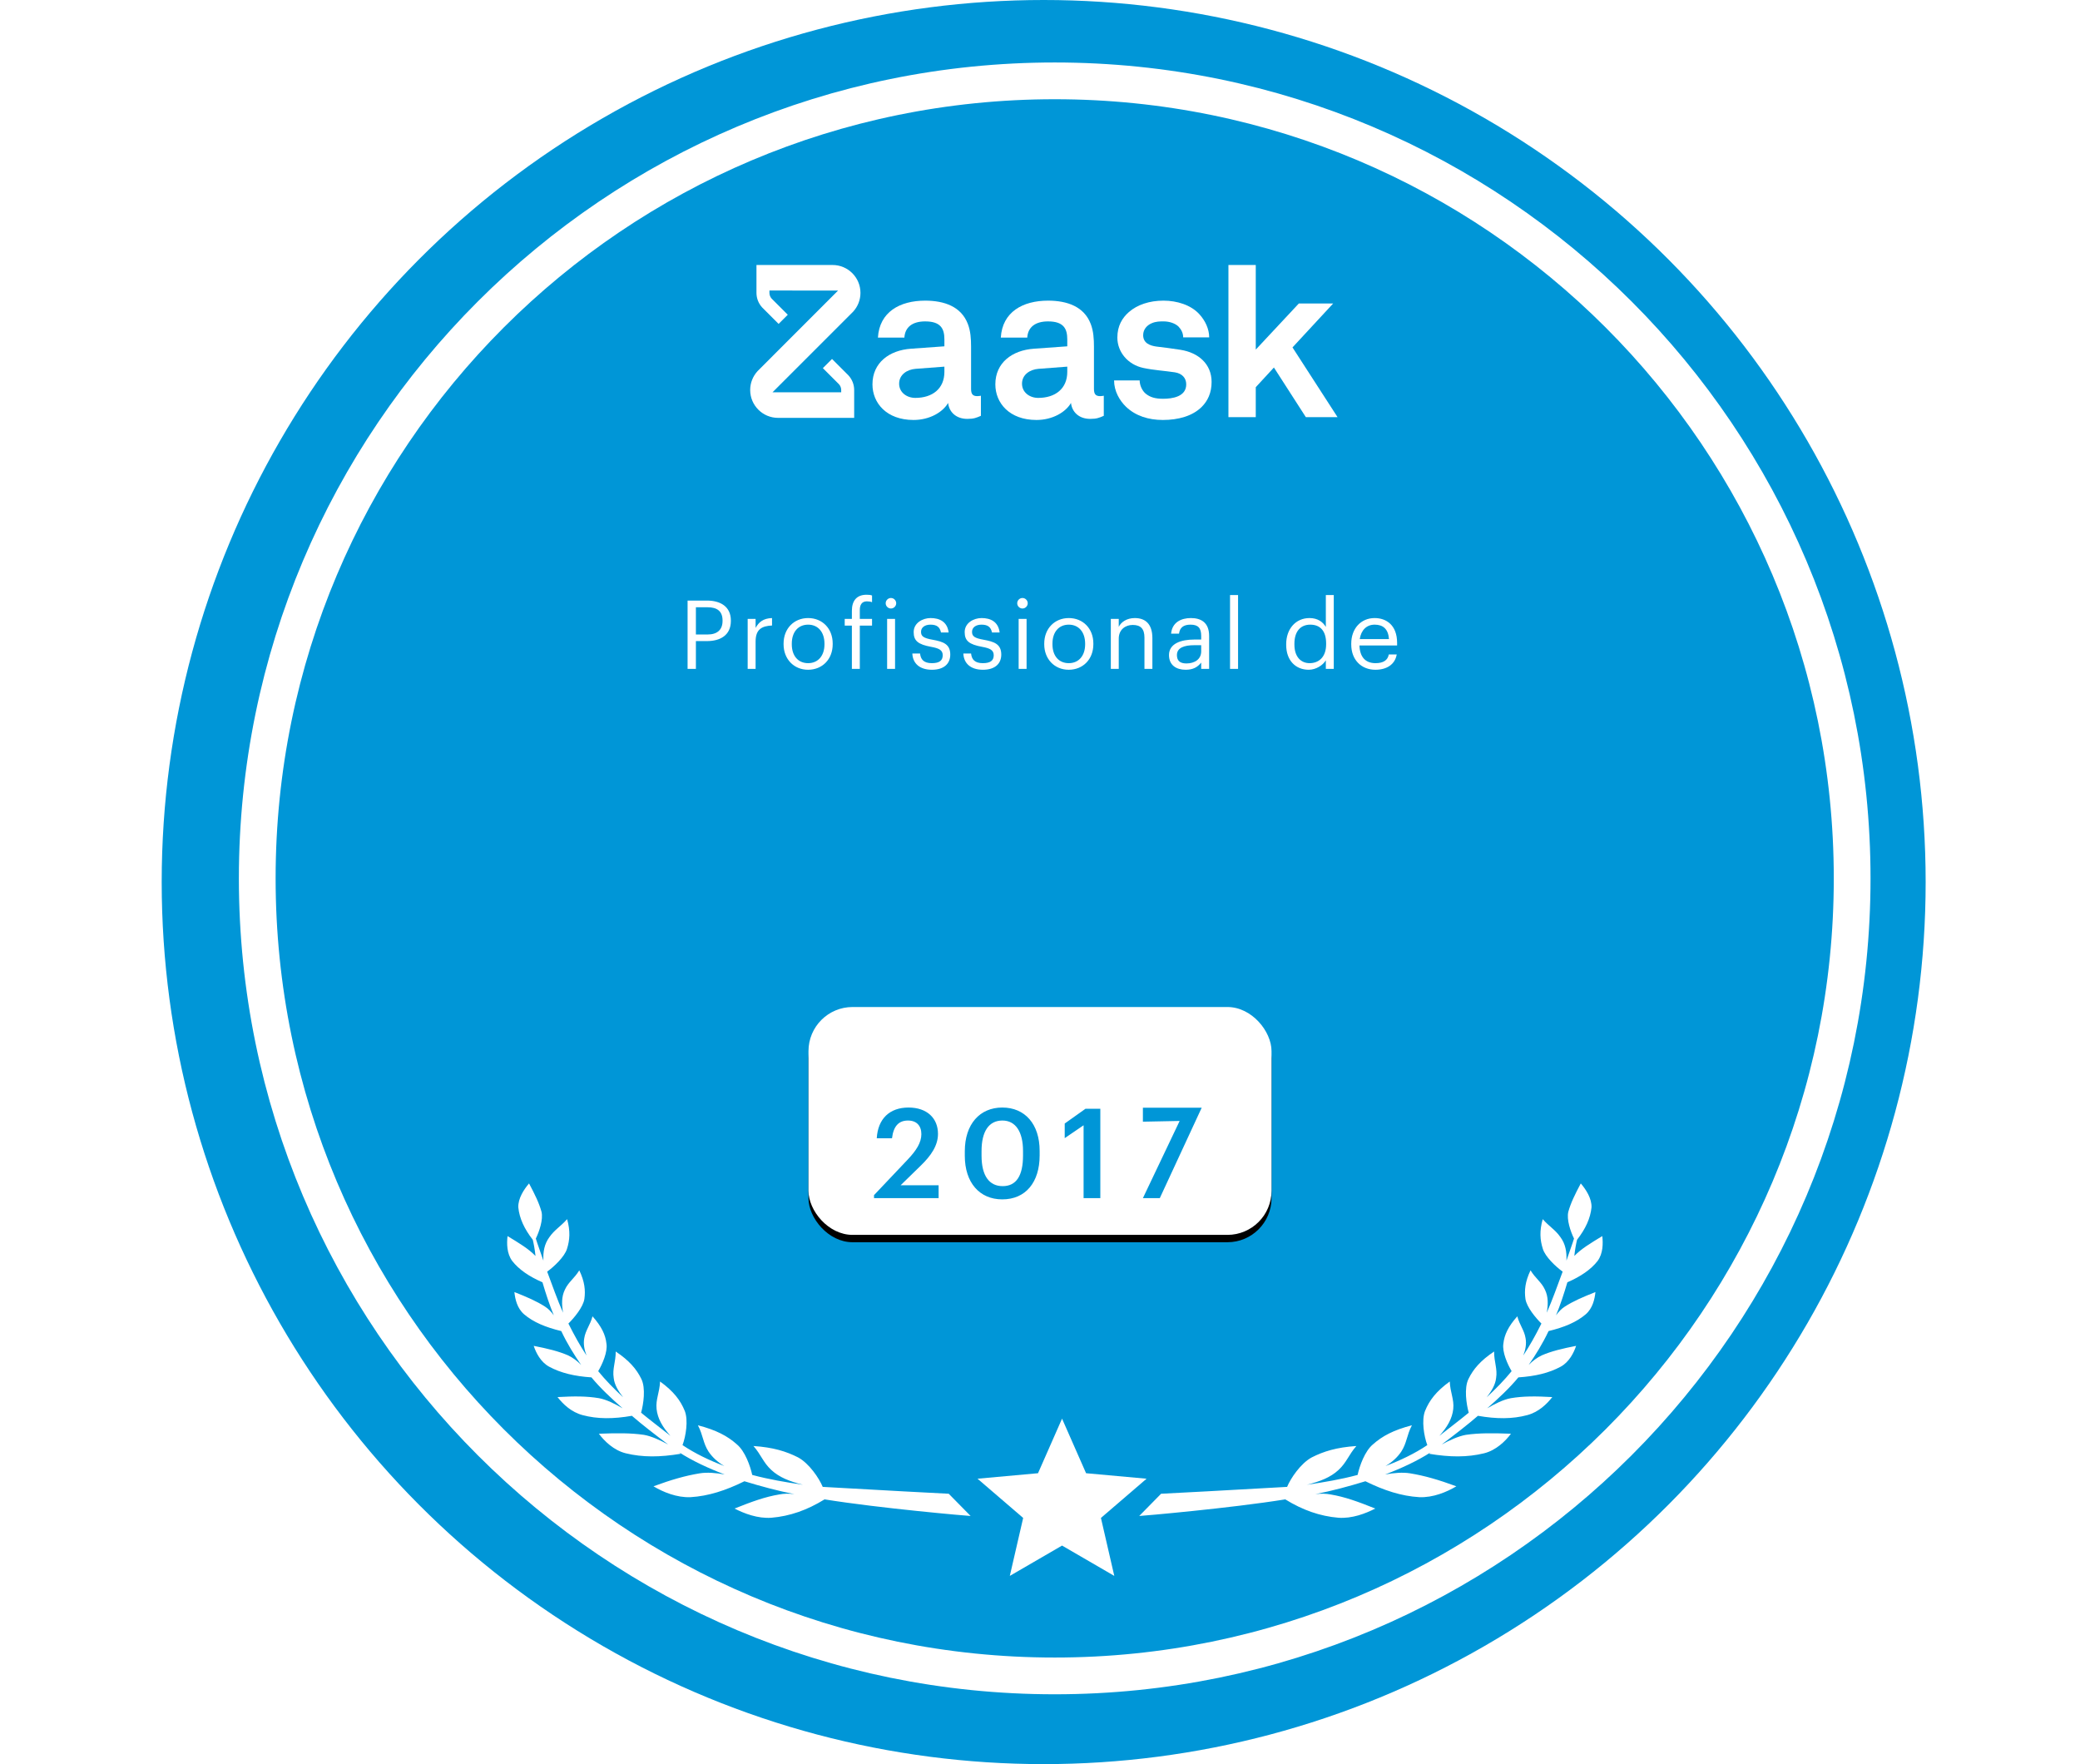 <?xml version="1.0" encoding="UTF-8" standalone="no"?>
<svg width='283' height='240' viewBox='0 0 283 240' version="1.1" xmlns="http://www.w3.org/2000/svg" xmlns:xlink="http://www.w3.org/1999/xlink">
    <!-- Generator: Sketch 39.1 (31720) - http://www.bohemiancoding.com/sketch -->
    <title>toppro-pt-16</title>
    <desc>Created with Sketch.</desc>
    <defs>
        <path d="M259,100 L282.936,100 C282.936,100 275.078,115.752 275.078,119.399 C275.078,123.046 282.936,138.798 282.936,138.798 L259.112,138.798 L259,100" id="path-1"></path>
        <mask id="mask-2" maskContentUnits="userSpaceOnUse" maskUnits="objectBoundingBox" x="0" y="0" width='23.936' height='38.798' fill='white'>
            <use xlink:href="#path-1"></use>
        </mask>
        <path d="M23.936,100 L0,100 C0,100 7.858,115.752 7.858,119.399 C7.858,123.046 0,138.798 0,138.798 L23.824,138.798 L23.936,100 Z" id="path-3"></path>
        <mask id="mask-4" maskContentUnits="userSpaceOnUse" maskUnits="objectBoundingBox" x="0" y="0" width='23.936' height='38.798' fill='white'>
            <use xlink:href="#path-3"></use>
        </mask>
        <rect id="path-5" x="110" y="137" width='63' height='31' rx='6'></rect>
        <filter x="-50%" y="-50%" width='200%' height='200%' filterUnits="objectBoundingBox" id='filter-6'>
            <feOffset dx="0" dy="1" in="SourceAlpha" result="shadowOffsetOuter1"></feOffset>
            <feColorMatrix values="0 0 0 0 0.045   0 0 0 0 0.366   0 0 0 0 0.512  0 0 0 0.479 0" type='matrix' in="shadowOffsetOuter1"></feColorMatrix>
        </filter>
        <rect id="path-7" x="17" y="93" width='249' height='54' rx="1"></rect>
        <mask id="mask-8" maskContentUnits="userSpaceOnUse" maskUnits="objectBoundingBox" x="0" y="0" width='249' height='54' fill='white'>
            <use xlink:href="#path-7"></use>
        </mask>
    </defs>
    <g id="widgets" stroke="none" stroke-width='1' fill='none' fill-rule="evenodd">
        <g id="toppro-pt-16">
            <circle id="Oval-2" fill="#0096D7" cx="142" cy="120" r="120"></circle>
            <path d="M143.5,228 C203.423,228 252,179.423 252,119.5 C252,59.577 203.423,11 143.5,11 C83.577,11 35,59.577 35,119.5 C35,179.423 83.577,228 143.5,228 Z" id="Mask" stroke="#FFFFFF" stroke-width='5' fill-opacity="0" fill="#0096D7"></path>
            <g id="logo" transform="translate(102, 36)" fill="#FFFFFF">
                <path d="M11.203,12.835 L9.956,14.082 L12.149,16.274 C12.345,16.489 12.452,16.768 12.452,17.06 L12.452,17.369 L3.107,17.369 L14.067,6.411 C14.715,5.709 15.072,4.796 15.072,3.841 C15.072,1.751 13.371,0.051 11.281,0.051 L0.923,0.051 L0.923,3.841 C0.923,4.581 1.199,5.287 1.707,5.837 L3.936,8.066 L5.184,6.819 L2.991,4.627 C2.795,4.411 2.687,4.132 2.687,3.841 L2.687,3.525 L12.027,3.527 L1.118,14.443 L1.073,14.49 C0.425,15.191 0.068,16.104 0.068,17.06 C0.068,19.149 1.768,20.849 3.859,20.849 L14.217,20.849 L14.217,17.06 C14.217,16.32 13.94,15.613 13.433,15.064 L11.203,12.835 L11.203,12.835 Z" id="Fill-2"></path>
                <path d="M26.492,13.88 L22.565,14.178 C21.435,14.267 20.334,14.951 20.334,16.2 C20.334,17.389 21.376,18.132 22.536,18.132 C24.856,18.132 26.492,16.883 26.492,14.594 L26.492,13.88 L26.492,13.88 Z M29.616,20.987 C28.01,20.987 27.117,19.976 26.998,18.816 C26.284,20.065 24.499,21.135 22.298,21.135 C18.609,21.135 16.705,18.816 16.705,16.289 C16.705,13.345 18.996,11.65 21.941,11.442 L26.492,11.115 L26.492,10.164 C26.492,8.707 25.987,7.725 23.874,7.725 C22.149,7.725 21.138,8.498 21.048,9.926 L17.449,9.926 C17.657,6.447 20.424,4.901 23.874,4.901 C26.522,4.901 28.783,5.733 29.675,8.052 C30.062,9.034 30.122,10.134 30.122,11.175 L30.122,16.913 C30.122,17.627 30.36,17.894 30.984,17.894 C31.222,17.894 31.46,17.835 31.46,17.835 L31.46,20.57 C30.836,20.838 30.508,20.987 29.616,20.987 L29.616,20.987 L29.616,20.987 Z" id="Fill-4"></path>
                <path d="M43.211,13.88 L39.285,14.178 C38.154,14.267 37.053,14.951 37.053,16.2 C37.053,17.389 38.095,18.132 39.255,18.132 C41.575,18.132 43.211,16.883 43.211,14.594 L43.211,13.88 L43.211,13.88 Z M46.335,20.987 C44.729,20.987 43.836,19.976 43.717,18.816 C43.003,20.065 41.218,21.135 39.017,21.135 C35.328,21.135 33.424,18.816 33.424,16.289 C33.424,13.345 35.715,11.65 38.66,11.442 L43.211,11.115 L43.211,10.164 C43.211,8.707 42.706,7.725 40.594,7.725 C38.868,7.725 37.857,8.498 37.767,9.926 L34.168,9.926 C34.376,6.447 37.143,4.901 40.594,4.901 C43.241,4.901 45.502,5.733 46.395,8.052 C46.781,9.034 46.841,10.134 46.841,11.175 L46.841,16.913 C46.841,17.627 47.079,17.894 47.703,17.894 C47.942,17.894 48.179,17.835 48.179,17.835 L48.179,20.57 C47.555,20.838 47.228,20.987 46.335,20.987 L46.335,20.987 L46.335,20.987 Z" id="Fill-6"></path>
                <path d="M61.508,19.351 C60.259,20.6 58.325,21.135 56.213,21.135 C54.25,21.135 52.494,20.57 51.215,19.351 C50.323,18.489 49.579,17.211 49.579,15.754 L53.06,15.754 C53.06,16.437 53.417,17.181 53.893,17.567 C54.488,18.043 55.172,18.251 56.243,18.251 C57.492,18.251 59.396,17.984 59.396,16.289 C59.396,15.397 58.801,14.802 57.849,14.653 C56.481,14.445 54.934,14.356 53.565,14.059 C51.453,13.613 50.025,11.888 50.025,9.926 C50.025,8.35 50.68,7.25 51.602,6.447 C52.732,5.466 54.369,4.901 56.302,4.901 C58.147,4.901 60.021,5.495 61.151,6.714 C61.984,7.606 62.52,8.766 62.52,9.896 L58.98,9.896 C58.98,9.301 58.712,8.826 58.355,8.439 C57.909,7.993 57.106,7.725 56.332,7.725 C55.797,7.725 55.291,7.725 54.726,7.963 C54.071,8.231 53.536,8.796 53.536,9.599 C53.536,10.699 54.488,11.026 55.321,11.145 C56.719,11.323 57.106,11.353 58.623,11.591 C61.062,11.977 62.847,13.524 62.847,15.962 C62.847,17.448 62.312,18.548 61.508,19.351" id="Fill-8"></path>
                <polygon id="Fill-10" points="79.388 5.287 74.717 5.287 68.857 11.561 68.857 0.051 65.138 0.051 65.138 20.749 68.857 20.749 68.857 16.675 71.326 13.999 75.669 20.749 79.983 20.749 73.854 11.264"></polygon>
            </g>
            <g id="Group-3" transform="translate(69, 161)" fill="#FFFFFF">
                <path d="M11.47,26.386 C9.152,26.23 7.308,25.793 5.708,24.928 C4.564,24.301 3.93,23.044 3.616,22.099 C5.525,22.471 7.001,22.832 8.281,23.387 C8.886,23.668 9.508,24.119 10.071,24.693 C9.141,23.352 8.193,21.841 7.364,20.087 C5.224,19.567 3.57,18.88 2.308,17.805 C1.36,16.985 1.088,15.747 0.987,14.779 C2.712,15.459 3.993,16.013 5.148,16.754 C5.611,17.05 6.014,17.468 6.351,17.95 C5.777,16.572 5.25,14.958 4.806,13.451 C2.998,12.665 1.606,11.719 0.693,10.55 C-0.059,9.536 -0.059,8.154 0.055,7.164 C1.667,8.143 2.894,8.876 3.859,9.867 C3.765,8.956 3.611,8.166 3.487,7.661 C2.326,6.173 1.674,4.745 1.521,3.265 C1.468,2.061 2.275,0.824 2.981,0 C3.786,1.526 4.331,2.62 4.675,3.85 C4.929,4.917 4.377,6.53 3.902,7.502 C4.121,8.227 4.518,9.279 4.932,10.501 C4.879,9.298 5.058,8.242 5.752,7.305 C6.44,6.31 7.259,5.877 8.16,4.86 C8.616,6.481 8.526,7.7 8.146,8.892 C7.826,9.962 6.384,11.325 5.447,12.001 C6.146,13.884 6.856,15.881 7.608,17.586 C7.419,16.454 7.384,15.422 7.859,14.45 C8.328,13.421 9.14,12.931 9.817,11.823 C10.551,13.357 10.675,14.552 10.509,15.722 C10.336,16.834 9.12,18.288 8.337,19.062 C9.154,20.703 9.948,22.115 10.801,23.406 C10.505,22.631 10.351,21.842 10.488,21.079 C10.661,19.966 11.307,19.264 11.616,18.079 C12.837,19.446 13.387,20.597 13.511,21.793 C13.7,22.924 12.941,24.617 12.389,25.54 C13.378,26.758 14.504,27.905 15.778,29.093 C15.115,28.243 14.594,27.377 14.499,26.466 C14.298,25.221 14.779,24.306 14.774,22.867 C16.629,24.109 17.612,25.271 18.252,26.584 C18.886,27.841 18.541,30.066 18.226,31.193 C19.405,32.161 20.733,33.171 22.22,34.337 C21.166,33.183 20.467,31.99 20.331,30.681 C20.195,29.371 20.747,28.448 20.807,26.945 C22.674,28.301 23.592,29.527 24.173,30.962 C24.664,32.234 24.313,34.402 23.862,35.601 C25.563,36.744 27.531,37.686 29.552,38.449 C28.633,37.914 27.916,37.242 27.407,36.49 C26.637,35.305 26.673,34.265 25.956,32.902 C28.47,33.555 29.993,34.372 31.261,35.503 C32.363,36.422 33.074,38.419 33.346,39.657 C35.64,40.276 37.982,40.66 40.246,40.994 C38.474,40.549 37.051,40.01 35.937,38.977 C34.823,37.945 34.574,36.935 33.514,35.724 C36.193,35.899 37.978,36.457 39.572,37.266 C41.095,38.082 42.458,40.125 42.938,41.283 C49.234,41.648 60.012,42.226 60.083,42.218 L63.058,45.241 C62.625,45.229 50.721,44.195 43.186,42.983 C40.82,44.445 38.46,45.272 35.963,45.481 C34.108,45.621 32.235,44.9 30.942,44.231 C33.291,43.29 35.093,42.637 37.003,42.318 C37.637,42.193 38.354,42.174 39.084,42.269 C36.807,41.821 34.513,41.202 32.284,40.518 C29.752,41.767 27.386,42.538 24.955,42.682 C23.094,42.765 21.215,41.987 19.911,41.204 C22.336,40.312 24.222,39.766 26.202,39.44 C27.192,39.277 28.425,39.375 29.599,39.596 C27.352,38.741 25.236,37.758 23.387,36.573 C23.464,36.622 23.547,36.729 23.624,36.778 C20.796,37.252 18.424,37.275 16.136,36.713 C14.512,36.31 13.232,35.065 12.48,34.051 C14.916,33.964 16.784,33.938 18.61,34.204 C19.635,34.382 20.845,34.944 21.911,35.521 C20.039,34.109 18.397,32.844 16.975,31.614 C14.431,32.058 12.273,32.058 10.275,31.523 C8.722,31.112 7.602,30.023 6.856,29.066 C9.144,28.937 10.798,28.933 12.482,29.214 C13.508,29.393 14.723,30.012 15.718,30.597 C14.136,29.211 12.702,27.867 11.47,26.386" id="cereal-right-copy"></path>
                <path d="M97.47,26.386 C95.152,26.23 93.308,25.793 91.708,24.928 C90.564,24.301 89.93,23.044 89.616,22.099 C91.525,22.471 93.001,22.832 94.281,23.387 C94.886,23.668 95.508,24.119 96.071,24.693 C95.141,23.352 94.193,21.841 93.364,20.087 C91.224,19.567 89.57,18.88 88.308,17.805 C87.36,16.985 87.088,15.747 86.987,14.779 C88.712,15.459 89.993,16.013 91.148,16.754 C91.611,17.05 92.014,17.468 92.351,17.95 C91.777,16.572 91.25,14.958 90.806,13.451 C88.998,12.665 87.606,11.719 86.693,10.55 C85.941,9.536 85.941,8.154 86.055,7.164 C87.667,8.143 88.894,8.876 89.859,9.867 C89.765,8.956 89.611,8.166 89.487,7.661 C88.326,6.173 87.674,4.745 87.521,3.265 C87.468,2.061 88.275,0.824 88.981,0 C89.786,1.526 90.331,2.62 90.675,3.85 C90.929,4.917 90.377,6.53 89.902,7.502 C90.121,8.227 90.518,9.279 90.932,10.501 C90.879,9.298 91.058,8.242 91.752,7.305 C92.44,6.31 93.259,5.877 94.16,4.86 C94.616,6.481 94.526,7.7 94.146,8.892 C93.826,9.962 92.384,11.325 91.447,12.001 C92.146,13.884 92.856,15.881 93.608,17.586 C93.419,16.454 93.384,15.422 93.859,14.45 C94.328,13.421 95.14,12.931 95.817,11.823 C96.551,13.357 96.675,14.552 96.509,15.722 C96.336,16.834 95.12,18.288 94.337,19.062 C95.154,20.703 95.948,22.115 96.801,23.406 C96.505,22.631 96.351,21.842 96.488,21.079 C96.661,19.966 97.307,19.264 97.616,18.079 C98.837,19.446 99.387,20.597 99.511,21.793 C99.7,22.924 98.941,24.617 98.389,25.54 C99.378,26.758 100.504,27.905 101.778,29.093 C101.115,28.243 100.594,27.377 100.499,26.466 C100.298,25.221 100.779,24.306 100.774,22.867 C102.629,24.109 103.612,25.271 104.252,26.584 C104.886,27.841 104.541,30.066 104.226,31.193 C105.405,32.161 106.733,33.171 108.22,34.337 C107.166,33.183 106.467,31.99 106.331,30.681 C106.195,29.371 106.747,28.448 106.807,26.945 C108.674,28.301 109.592,29.527 110.173,30.962 C110.664,32.234 110.313,34.402 109.862,35.601 C111.563,36.744 113.531,37.686 115.552,38.449 C114.633,37.914 113.916,37.242 113.407,36.49 C112.637,35.305 112.673,34.265 111.956,32.902 C114.47,33.555 115.993,34.372 117.261,35.503 C118.363,36.422 119.074,38.419 119.346,39.657 C121.64,40.276 123.982,40.66 126.246,40.994 C124.474,40.549 123.051,40.01 121.937,38.977 C120.823,37.945 120.574,36.935 119.514,35.724 C122.193,35.899 123.978,36.457 125.572,37.266 C127.095,38.082 128.458,40.125 128.938,41.283 C135.234,41.648 146.012,42.226 146.083,42.218 L149.058,45.241 C148.625,45.229 136.721,44.195 129.186,42.983 C126.82,44.445 124.46,45.272 121.963,45.481 C120.108,45.621 118.235,44.9 116.942,44.231 C119.291,43.29 121.093,42.637 123.003,42.318 C123.637,42.193 124.354,42.174 125.084,42.269 C122.807,41.821 120.513,41.202 118.284,40.518 C115.752,41.767 113.386,42.538 110.955,42.682 C109.094,42.765 107.215,41.987 105.911,41.204 C108.336,40.312 110.222,39.766 112.202,39.44 C113.192,39.277 114.425,39.375 115.599,39.596 C113.352,38.741 111.236,37.758 109.387,36.573 C109.464,36.622 109.547,36.729 109.624,36.778 C106.796,37.252 104.424,37.275 102.136,36.713 C100.512,36.31 99.232,35.065 98.48,34.051 C100.916,33.964 102.784,33.938 104.61,34.204 C105.635,34.382 106.845,34.944 107.911,35.521 C106.039,34.109 104.397,32.844 102.975,31.614 C100.431,32.058 98.273,32.058 96.275,31.523 C94.722,31.112 93.602,30.023 92.856,29.066 C95.144,28.937 96.798,28.933 98.482,29.214 C99.508,29.393 100.723,30.012 101.718,30.597 C100.136,29.211 98.702,27.867 97.47,26.386" id="cereal-right-copy-2" transform="translate(117.529, 22.749) scale(-1, 1) translate(-117.529, -22.749) "></path>
            </g>
            <polygon id="Shape" fill="#FFFFFF" points="144.5 210.268 137.392 214.394 139.21 206.508 133 201.172 141.23 200.425 144.5 193 147.769 200.425 156 201.172 149.79 206.508 151.608 214.394"></polygon>
            <path d="M93.551,91 L94.682,91 L94.682,87.217 L96.19,87.217 C97.958,87.217 99.44,86.45 99.44,84.474 L99.44,84.422 C99.44,82.485 97.971,81.705 96.19,81.705 L93.551,81.705 L93.551,91 Z M94.682,86.32 L94.682,82.615 L96.268,82.615 C97.529,82.615 98.309,83.109 98.309,84.422 L98.309,84.474 C98.309,85.67 97.594,86.32 96.268,86.32 L94.682,86.32 Z M101.726,91 L102.805,91 L102.805,87.269 C102.805,85.592 103.676,85.163 105.041,85.098 L105.041,84.084 C103.819,84.123 103.234,84.656 102.805,85.423 L102.805,84.201 L101.726,84.201 L101.726,91 Z M109.953,90.22 C108.575,90.22 107.73,89.206 107.73,87.659 L107.73,87.555 C107.73,85.995 108.588,84.981 109.953,84.981 C111.305,84.981 112.176,85.995 112.176,87.568 L112.176,87.659 C112.176,89.193 111.318,90.22 109.953,90.22 L109.953,90.22 Z M109.94,91.117 C111.877,91.117 113.294,89.7 113.294,87.646 L113.294,87.542 C113.294,85.501 111.877,84.084 109.953,84.084 C108.029,84.084 106.612,85.514 106.612,87.555 L106.612,87.659 C106.612,89.648 108.003,91.117 109.94,91.117 L109.94,91.117 Z M115.905,91 L116.984,91 L116.984,85.111 L118.648,85.111 L118.648,84.201 L116.984,84.201 L116.984,82.979 C116.984,82.29 117.257,81.809 117.946,81.809 C118.245,81.809 118.453,81.848 118.648,81.926 L118.648,81.016 C118.44,80.938 118.258,80.912 117.907,80.912 C116.568,80.912 115.905,81.718 115.905,83.096 L115.905,84.201 L114.93,84.201 L114.93,85.111 L115.905,85.111 L115.905,91 Z M120.7,91 L121.779,91 L121.779,84.201 L120.7,84.201 L120.7,91 Z M121.22,82.784 C121.61,82.784 121.935,82.459 121.935,82.069 C121.935,81.679 121.61,81.354 121.22,81.354 C120.83,81.354 120.505,81.679 120.505,82.069 C120.505,82.459 120.83,82.784 121.22,82.784 L121.22,82.784 Z M126.795,91.117 C128.446,91.117 129.291,90.285 129.291,89.05 C129.291,87.607 128.303,87.295 126.899,87.035 C125.651,86.814 125.313,86.567 125.313,85.956 C125.313,85.371 125.82,84.981 126.6,84.981 C127.458,84.981 127.874,85.306 128.03,86.047 L129.07,86.047 C128.888,84.578 127.835,84.084 126.613,84.084 C125.547,84.084 124.312,84.734 124.312,85.995 C124.312,87.178 124.91,87.672 126.678,87.997 C127.731,88.192 128.264,88.426 128.264,89.141 C128.264,89.869 127.809,90.22 126.782,90.22 C125.69,90.22 125.261,89.713 125.183,88.907 L124.13,88.907 C124.195,90.298 125.17,91.117 126.795,91.117 L126.795,91.117 Z M133.735,91.117 C135.386,91.117 136.231,90.285 136.231,89.05 C136.231,87.607 135.243,87.295 133.839,87.035 C132.591,86.814 132.253,86.567 132.253,85.956 C132.253,85.371 132.76,84.981 133.54,84.981 C134.398,84.981 134.814,85.306 134.97,86.047 L136.01,86.047 C135.828,84.578 134.775,84.084 133.553,84.084 C132.487,84.084 131.252,84.734 131.252,85.995 C131.252,87.178 131.85,87.672 133.618,87.997 C134.671,88.192 135.204,88.426 135.204,89.141 C135.204,89.869 134.749,90.22 133.722,90.22 C132.63,90.22 132.201,89.713 132.123,88.907 L131.07,88.907 C131.135,90.298 132.11,91.117 133.735,91.117 L133.735,91.117 Z M138.595,91 L139.674,91 L139.674,84.201 L138.595,84.201 L138.595,91 Z M139.115,82.784 C139.505,82.784 139.83,82.459 139.83,82.069 C139.83,81.679 139.505,81.354 139.115,81.354 C138.725,81.354 138.4,81.679 138.4,82.069 C138.4,82.459 138.725,82.784 139.115,82.784 L139.115,82.784 Z M145.418,90.22 C144.04,90.22 143.195,89.206 143.195,87.659 L143.195,87.555 C143.195,85.995 144.053,84.981 145.418,84.981 C146.77,84.981 147.641,85.995 147.641,87.568 L147.641,87.659 C147.641,89.193 146.783,90.22 145.418,90.22 L145.418,90.22 Z M145.405,91.117 C147.342,91.117 148.759,89.7 148.759,87.646 L148.759,87.542 C148.759,85.501 147.342,84.084 145.418,84.084 C143.494,84.084 142.077,85.514 142.077,87.555 L142.077,87.659 C142.077,89.648 143.468,91.117 145.405,91.117 L145.405,91.117 Z M151.136,91 L152.215,91 L152.215,86.879 C152.215,85.657 153.112,85.02 154.113,85.02 C155.205,85.02 155.712,85.553 155.712,86.749 L155.712,91 L156.791,91 L156.791,86.827 C156.791,84.851 155.803,84.084 154.399,84.084 C153.281,84.084 152.527,84.643 152.215,85.28 L152.215,84.201 L151.136,84.201 L151.136,91 Z M161.313,91.117 C162.314,91.117 162.925,90.779 163.432,90.142 L163.432,91 L164.511,91 L164.511,86.515 C164.511,84.617 163.328,84.084 162.028,84.084 C160.715,84.084 159.48,84.656 159.337,86.203 L160.416,86.203 C160.52,85.371 161.04,84.981 161.976,84.981 C163.016,84.981 163.432,85.436 163.432,86.515 L163.432,87.009 L162.457,87.009 C160.715,87.009 159.051,87.542 159.051,89.115 C159.051,90.506 160.052,91.117 161.313,91.117 L161.313,91.117 Z M161.417,90.259 C160.468,90.259 160.13,89.817 160.13,89.115 C160.13,88.114 161.131,87.776 162.496,87.776 L163.432,87.776 L163.432,88.621 C163.432,89.674 162.561,90.259 161.417,90.259 L161.417,90.259 Z M167.356,91 L168.448,91 L168.448,80.951 L167.356,80.951 L167.356,91 Z M178.064,91.117 C179.052,91.117 180.001,90.493 180.391,89.83 L180.391,91 L181.47,91 L181.47,80.951 L180.391,80.951 L180.391,85.293 C180.001,84.63 179.299,84.084 178.168,84.084 C176.296,84.084 174.996,85.553 174.996,87.633 L174.996,87.737 C174.996,89.856 176.283,91.117 178.064,91.117 L178.064,91.117 Z M178.181,90.22 C177.037,90.22 176.114,89.401 176.114,87.685 L176.114,87.581 C176.114,85.93 176.92,84.981 178.272,84.981 C179.598,84.981 180.43,85.8 180.43,87.542 L180.43,87.646 C180.43,89.388 179.442,90.22 178.181,90.22 L178.181,90.22 Z M187.136,91.117 C188.67,91.117 189.801,90.402 190.035,89.037 L188.956,89.037 C188.813,89.83 188.202,90.22 187.149,90.22 C185.758,90.22 185.017,89.362 184.965,87.815 L190.087,87.815 L190.087,87.464 C190.087,85.033 188.605,84.084 187.032,84.084 C185.16,84.084 183.847,85.514 183.847,87.568 L183.847,87.672 C183.847,89.765 185.212,91.117 187.136,91.117 L187.136,91.117 Z M185.004,86.944 C185.186,85.735 185.927,84.981 187.032,84.981 C188.15,84.981 188.878,85.54 188.982,86.944 L185.004,86.944 Z" id="Profissional-de" fill="#FFFFFF"></path>
            <use id="Path-2" stroke="#0096D7" mask="url(#mask-2)" stroke-width='8' fill="#FFFFFF" xlink:href="#path-1"></use>
            <use id="Path-2" stroke="#0096D7" mask="url(#mask-4)" stroke-width='8' fill="#FFFFFF" xlink:href="#path-3"></use>
            <g id="Rectangle-2">
                <use fill='black' fill-opacity="1" filter="url(#filter-6)" xlink:href="#path-5"></use>
                <use fill="#FFFFFF" fill-rule="evenodd" xlink:href="#path-5"></use>
            </g>
            <use id="Rectangle" stroke="#0096D7" mask="url(#mask-8)" stroke-width='8' fill="#FFFFFF" xlink:href="#path-7"></use>
            <path d="M40.106,130 L54.896,130 L54.896,125.418 L46.022,125.418 L46.022,121.648 L52.721,121.648 L52.721,117.414 L46.022,117.414 L46.022,113.847 L54.432,113.847 L54.432,109.265 L40.106,109.265 L40.106,130 Z M58.491,130 L64.61,130 L68.467,122.866 L72.324,130 L79.11,130 L72.701,119.125 L78.269,109.265 L72.179,109.265 L68.989,115.442 L65.741,109.265 L58.984,109.265 L64.9,119.328 L58.491,130 Z M92.043,130.348 C97.408,130.348 101.294,127.564 101.7,122.199 L95.784,122.199 C95.494,124.49 94.015,125.592 91.927,125.592 C89.085,125.592 87.49,123.475 87.49,119.734 L87.49,119.502 C87.49,115.732 89.172,113.644 91.84,113.644 C93.928,113.644 95.088,114.804 95.32,116.921 L101.439,116.921 C100.946,111.44 97.205,108.946 91.811,108.946 C85.75,108.946 81.226,113.151 81.226,119.531 L81.226,119.763 C81.226,126.114 84.793,130.348 92.043,130.348 L92.043,130.348 Z M106.31,130 L121.1,130 L121.1,125.418 L112.226,125.418 L112.226,121.648 L118.925,121.648 L118.925,117.414 L112.226,117.414 L112.226,113.847 L120.636,113.847 L120.636,109.265 L106.31,109.265 L106.31,130 Z M126.058,130 L139.862,130 L139.862,125.389 L132.032,125.389 L132.032,109.265 L126.058,109.265 L126.058,130 Z M146.676,107.989 L150.359,107.989 L152.041,106.568 L153.752,107.989 L157.522,107.989 L154.332,103.755 L149.982,103.755 L146.676,107.989 Z M144.733,130 L159.523,130 L159.523,125.418 L150.649,125.418 L150.649,121.648 L157.348,121.648 L157.348,117.414 L150.649,117.414 L150.649,113.847 L159.059,113.847 L159.059,109.265 L144.733,109.265 L144.733,130 Z M164.481,130 L169.701,130 L169.701,116.979 L177.27,130 L183.012,130 L183.012,109.265 L177.821,109.265 L177.821,120.952 L171.18,109.265 L164.481,109.265 L164.481,130 Z M198.758,130.348 C204.123,130.348 208.009,127.564 208.415,122.199 L202.499,122.199 C202.209,124.49 200.73,125.592 198.642,125.592 C195.8,125.592 194.205,123.475 194.205,119.734 L194.205,119.502 C194.205,115.732 195.887,113.644 198.555,113.644 C200.643,113.644 201.803,114.804 202.035,116.921 L208.154,116.921 C207.661,111.44 203.92,108.946 198.526,108.946 C192.465,108.946 187.941,113.151 187.941,119.531 L187.941,119.763 C187.941,126.114 191.508,130.348 198.758,130.348 L198.758,130.348 Z M213.141,130 L219.144,130 L219.144,109.265 L213.141,109.265 L213.141,130 Z M223.609,130 L229.148,130 L230.25,126.143 L237.123,126.143 L238.225,130 L244.518,130 L237.935,109.265 L230.25,109.265 L223.609,130 Z M233.701,114.079 L235.963,122.054 L231.41,122.054 L233.701,114.079 Z" id="EXCELÊNCIA" fill="#0096D7"></path>
            <path d="M118.916,163 L127.705,163 L127.705,161.249 L122.537,161.249 L125.24,158.614 C126.685,157.22 127.62,155.843 127.62,154.262 C127.62,152.12 126.124,150.675 123.608,150.675 C121.041,150.675 119.443,152.205 119.29,154.857 L121.364,154.857 C121.568,153.14 122.333,152.443 123.54,152.443 C124.713,152.443 125.359,153.157 125.359,154.296 C125.359,155.452 124.662,156.523 123.506,157.747 L118.916,162.592 L118.916,163 Z M136.42,161.368 C134.601,161.368 133.547,159.974 133.547,157.22 L133.547,156.608 C133.547,153.905 134.55,152.443 136.386,152.443 C138.205,152.443 139.191,154.007 139.191,156.591 L139.191,157.186 C139.191,159.94 138.29,161.368 136.42,161.368 L136.42,161.368 Z M136.369,163.17 C139.548,163.17 141.452,160.841 141.452,157.186 L141.452,156.574 C141.452,152.919 139.446,150.675 136.369,150.675 C133.309,150.675 131.269,152.936 131.269,156.625 L131.269,157.237 C131.269,160.892 133.275,163.17 136.369,163.17 L136.369,163.17 Z M147.43,163 L149.708,163 L149.708,150.845 L147.685,150.845 L144.863,152.851 L144.863,154.84 L147.43,153.089 L147.43,163 Z" id="201x" fill="#0096D7"></path>
            <path d="M155.5,150.7 L163.5,150.7 L157.8,163 L155.5,163 L160.5,152.5 L155.5,152.6 L155.5,152.3 Z" id="xxx7" fill="#0096D7"></path>
        </g>
    </g>
</svg>
